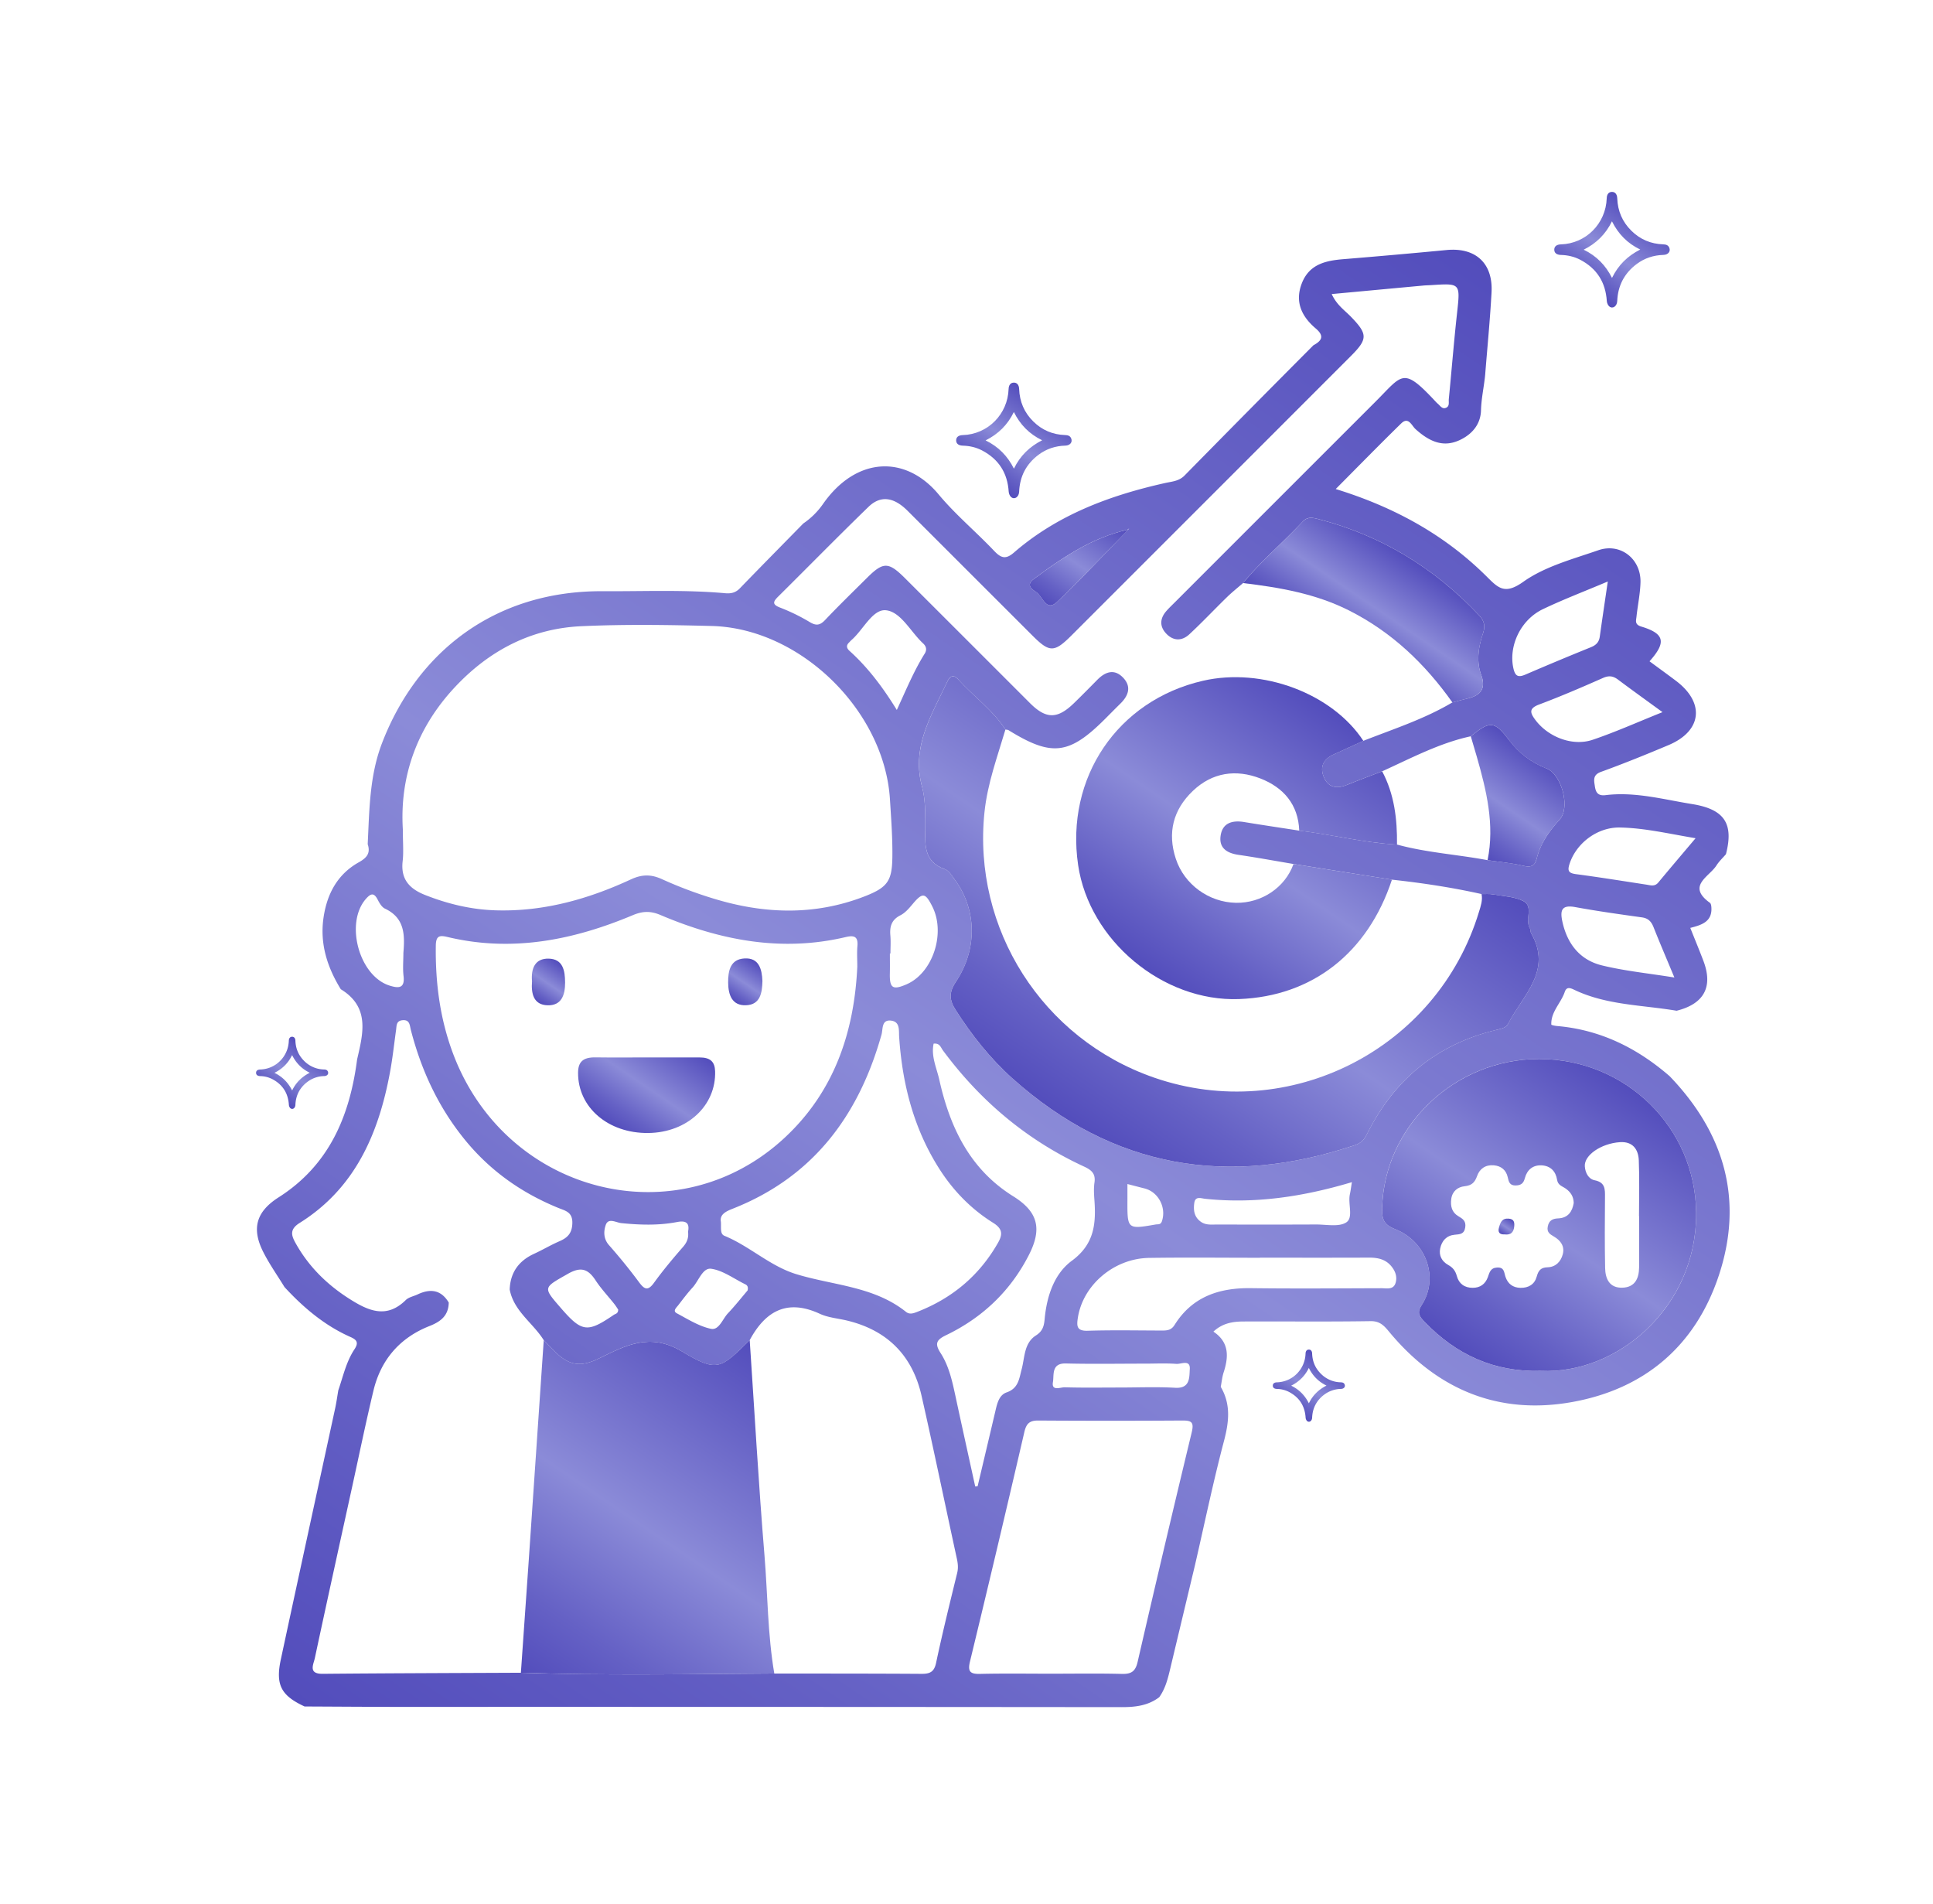<svg id="Layer_1" data-name="Layer 1" xmlns="http://www.w3.org/2000/svg" xmlns:xlink="http://www.w3.org/1999/xlink" viewBox="0 0 4088.57 4026.96"><defs><style>.cls-1{fill:url(#linear-gradient);}.cls-2{fill:url(#linear-gradient-2);}.cls-3{fill:url(#linear-gradient-3);}.cls-4{fill:url(#linear-gradient-4);}.cls-5{fill:url(#linear-gradient-5);}.cls-6{fill:url(#linear-gradient-6);}.cls-7{fill:url(#linear-gradient-7);}.cls-8{fill:url(#linear-gradient-8);}.cls-9{fill:url(#linear-gradient-9);}.cls-10{fill:url(#linear-gradient-10);}.cls-11{fill:url(#linear-gradient-11);}.cls-12{fill:url(#linear-gradient-12);}.cls-13{fill:url(#linear-gradient-13);}.cls-14{fill:url(#linear-gradient-14);}.cls-15{fill:url(#linear-gradient-15);}.cls-16{fill:url(#linear-gradient-16);}.cls-17{fill:url(#linear-gradient-17);}</style><linearGradient id="linear-gradient" x1="1037.79" y1="3879.3" x2="3247.68" y2="626.14" gradientUnits="userSpaceOnUse"><stop offset="0" stop-color="#534dbc"/><stop offset="0.17" stop-color="#6561c5"/><stop offset="0.47" stop-color="#8b8bd8"/><stop offset="0.62" stop-color="#7b79d0"/><stop offset="1" stop-color="#534dbc"/></linearGradient><linearGradient id="linear-gradient-2" x1="1138.59" y1="3562.43" x2="1618.35" y2="2856.18" xlink:href="#linear-gradient"/><linearGradient id="linear-gradient-3" x1="2424.1" y1="2052.27" x2="2805.98" y2="1490.1" xlink:href="#linear-gradient"/><linearGradient id="linear-gradient-4" x1="2226.73" y1="2347.67" x2="2746.63" y2="1582.33" xlink:href="#linear-gradient"/><linearGradient id="linear-gradient-5" x1="3069.02" y1="2843.43" x2="3441.34" y2="2295.35" xlink:href="#linear-gradient"/><linearGradient id="linear-gradient-6" x1="2854.48" y1="1385.96" x2="2990.58" y2="1185.61" xlink:href="#linear-gradient"/><linearGradient id="linear-gradient-7" x1="3109.08" y1="1793.63" x2="3246.14" y2="1591.88" xlink:href="#linear-gradient"/><linearGradient id="linear-gradient-8" x1="2213.88" y1="1277.43" x2="2340.71" y2="1090.72" xlink:href="#linear-gradient"/><linearGradient id="linear-gradient-9" x1="2384.87" y1="1121.03" x2="2387.69" y2="1116.88" xlink:href="#linear-gradient"/><linearGradient id="linear-gradient-10" x1="1297.76" y1="2383.39" x2="1428.28" y2="2191.25" xlink:href="#linear-gradient"/><linearGradient id="linear-gradient-11" x1="1549.47" y1="2115.91" x2="1603.41" y2="2036.49" xlink:href="#linear-gradient"/><linearGradient id="linear-gradient-12" x1="1132.57" y1="2116.1" x2="1186.29" y2="2037.01" xlink:href="#linear-gradient"/><linearGradient id="linear-gradient-13" x1="3176.19" y1="2610.63" x2="3197.83" y2="2578.78" xlink:href="#linear-gradient"/><linearGradient id="linear-gradient-14" x1="2086.85" y1="1016.05" x2="2202.32" y2="846.07" xlink:href="#linear-gradient"/><linearGradient id="linear-gradient-15" x1="3351.9" y1="612.74" x2="3467.37" y2="442.76" xlink:href="#linear-gradient"/><linearGradient id="linear-gradient-16" x1="2732.4" y1="2983.19" x2="2804.49" y2="2877.08" xlink:href="#linear-gradient"/><linearGradient id="linear-gradient-17" x1="581.88" y1="2321.62" x2="653.96" y2="2215.51" xlink:href="#linear-gradient"/></defs><title>Primera SERVICE</title><path class="cls-1" d="M777.74,1785.21c3.56-71.94,3.73-144.21,30.07-213.12C882,1378.2,1047.1,1248.9,1275.15,1250.24c86.18.5,172.46-3.48,258.5,4.25,12.52,1.12,22.25-1,31.32-10.4,44.48-46,89.43-91.49,134.22-137.17a160.72,160.72,0,0,0,41.67-41.29c70.75-100.93,175.16-103.36,244.42-20.12,35.59,42.78,79.06,78.91,117.48,119.46,14.62,15.42,24.58,18.52,41.91,3.51,92.15-79.85,202.49-120.79,319.56-147,14.27-3.19,29.35-3.75,41.33-15.94q135.77-138.18,272.51-275.39c17.81-9.63,23.75-19.56,4.87-35.57-29.74-25.22-44.79-56.33-29.28-95.79,15.69-39.94,50-47.63,87.62-50.71q109.42-8.94,218.7-19.37c61.05-5.75,98.18,27.94,94.83,89.56-3.15,57.94-8.85,115.74-13.42,173.61-2.35,25.35-8.19,50.13-8.88,75.91-.74,27.31-16.28,48-40.85,60.81-33.34,17.38-63.09,10.22-97.85-21.37-7.95-7.22-14.7-26.81-30.08-11.8-46.11,45-91.14,91.13-138.5,138.73,123.53,38.06,229.92,96.44,318.46,184.19,25,24.8,38.56,40.25,78.25,12,45.68-32.48,104.3-47.85,158.67-66.73,46.78-16.24,90.49,18.15,89.25,67.85-.62,24.29-5.89,48.44-8.47,72.71-.9,8.49-4.19,16.53,10.26,20.88,49.17,14.78,53.39,33.21,17.31,73.39,18.78,13.85,37.53,27.4,56,41.33,61.66,46.5,54.95,106.15-15.86,135.93-47.12,19.83-94.55,39.07-142.59,56.5-18,6.52-15,17.71-13.18,30.31s6,21,22.47,19c62.38-7.71,122.57,9.09,183.29,18.86,68.39,11,88.3,41.22,71.52,106-6.74,7.87-14.52,15.07-20,23.72-15.34,24.22-63.74,43.13-13.89,79.1,2.24,1.62,2.9,6.36,3.11,9.73,1.93,30.59-21.17,37.28-44.64,43.3,9.71,24.34,19,46.75,27.61,69.38,21.09,55.17,1.7,91.27-56.54,105.83-73-12.39-148.72-11.61-217.35-44.71-9-4.33-15.73-5.48-19.22,4.85-8,23.74-29.42,41.9-28.47,69,0,1.24,8.18,2.82,12.64,3.21,91.49,7.94,169.19,46.67,237.7,106.06,116.22,120.91,157.25,262.3,103.54,422.73-49.53,147.94-156.79,238.78-309.56,266.28-154.73,27.86-284-25.36-385-145.75-11.37-13.56-20-25.61-41.55-25.26-89.65,1.45-179.34.34-269,.72-22.17.1-44,3.3-63.45,21.44,33.66,22.45,32.39,53.06,21.65,86.16-3.19,9.84-4.14,20.39-6.13,30.62,21.74,37.09,17.46,74.26,6.82,114.6-22.8,86.46-41,174.13-61.06,261.31q-26.24,109.65-52.43,219.33c-5.09,21.44-10.3,42.74-23.43,61.06-23.46,17.83-50.21,21-79,21q-757.86-.71-1515.73-.5c-71,0-142-.57-213-.88-49.58-23-61.79-45.56-50.25-99.42,38-177.19,76.67-354.24,115-531.37,2.7-12.46,4.4-25.13,6.56-37.71,10.17-29.37,16.64-60.37,34.08-86.66,8.87-13.38,6.16-19.79-7.75-25.93-54.94-24.27-99.8-62.13-140.13-105.88-15.1-24.67-31.94-48.45-44.94-74.18-25.2-49.92-14.69-85.43,32.57-115.55,106.85-68.09,150.5-171.89,166-291.83,12.79-55.09,27.3-110.59-34.58-148.27C692,2045,676,1995.18,684.48,1939.39c7.56-49.82,29.67-90.84,74.45-115.88C775.93,1814,784.11,1804.24,777.74,1785.21Zm1606.57-664.87c-75.41,17.23-137.9,59-198.29,104.64-16.16,12.21-3.47,21.38,5.21,26.75,14.16,8.76,21,43.54,44.91,20.92,51.39-48.67,99.61-100.69,149.12-151.35l3.14-3.94ZM3146.45,1819c25.15,3.75,50.7,5.89,75.32,11.83,16.1,3.88,24.69.46,28.49-14.9,8-32.51,26.42-58.24,48.65-82.86,23.19-25.69,4-95.8-27.94-108.06-32.37-12.44-58.61-32.89-79.32-60.16-30.35-40-39.88-41.23-80.74-7.84-66.54,14.4-126.14,46.33-187.4,74.08-24.75,9.48-49.69,18.51-74.21,28.59-21.51,8.84-39.66,6.1-49.13-16.2-9.09-21.44-1.13-38.24,20.54-48,21.05-9.5,42-19.23,63-28.85,63.66-25,129.06-46,188.29-81.25,11.13-2.88,22.21-5.92,33.38-8.61,27-6.51,37.92-21.23,27.62-49.27-10.93-29.79-5.72-59.73,3.9-88.65,5.06-15.23,2.52-25.94-8.42-37.57-94.6-100.61-207.89-169.43-341.9-204.06-12.47-3.22-22-4.08-31.4,6-41.28,43.92-87.62,83-125.92,129.77-11.37,9.89-23.23,19.27-34,29.76-26.7,26-52.27,53.21-79.57,78.57-15.93,14.8-34.42,14.48-49.57-2.07-13.9-15.2-12.51-31.78.88-47.08,6.13-7,13-13.41,19.54-20q211.3-211.32,422.67-422.59c57.85-57.73,57.7-74.94,127-.68a59,59,0,0,0,5,4.92c5.09,4.3,9.22,11.92,17.3,8.57s5.29-12,5.92-18.42c5.9-60.25,10.71-120.62,17.32-180.79,7.08-64.36,7.78-64.27-54.4-60.25-5.81.38-11.65.41-17.45,1-63.35,5.84-126.69,11.74-193.15,17.92,10.48,23.09,27.34,34.23,40.71,48,35.51,36.71,35.91,47-.28,83.19q-295.3,295.4-590.73,590.66c-36.51,36.5-46.46,36.57-82.44.62q-132.3-132.15-264.55-264.35c-29.25-29.11-57.05-32.76-82.6-8-64.39,62.45-127.2,126.52-190.92,189.66-11,10.89-13,16.74,4.36,23.38a403.77,403.77,0,0,1,62.53,30.58c13.6,8.13,21.67,6.85,32.45-4.53,28.84-30.44,59-59.65,88.72-89.22,34.35-34.13,45.23-34,80.4,1.07Q2046.67,1355,2178.9,1487.24c34,33.85,57.93,33.48,92.62-.21,16.72-16.22,33.08-32.83,49.44-49.42,17-17.26,36.14-23.86,54.62-4.48,18.19,19.08,11.2,38.21-6,55-10.83,10.59-21.42,21.42-32.13,32.13-76.06,76-112.87,80.34-204.08,24-1.86-1.15-4.49-1-6.77-1.5-26.85-41.36-67.3-69.92-99.81-106-10.58-11.73-17.82-6.62-23.36,5.19-32.94,70.08-76.06,137.08-53.26,221.44,7.14,26.44,6.88,55.34,6.9,83.12,0,37.3-5.3,75,41.43,91.56,8.71,3.08,15.17,14.19,21.31,22.59,46,63,48.13,146.39,1.84,215.86-15,22.48-13.63,38.49-.27,59.37,34.1,53.3,73,102.58,120.15,144.67,213.36,190.73,456.47,230.54,724.57,141,11.53-3.85,18.82-10.44,24.65-22.17,57.7-116.18,148.75-191.65,275.78-221.81,9.47-2.25,19-4.08,23.55-12.94,30.84-60,94.28-112,48.19-191.51-1.66-2.86-.64-7.31-2.35-10.11-11.07-18.06,8.31-46-13.7-57.39-18.86-9.72-42.52-10.36-64.2-14.23-7.91-1.41-16.22-.54-24.34-.71-62.57-14-125.87-23.51-189.57-30.44L2736,1827.12c-38.86-6.54-77.62-13.7-116.6-19.38-24-3.51-41.28-14.31-37.7-40,3.82-27.45,24.51-33.52,49.72-29.37,38.85,6.39,77.81,12.17,116.73,18.21,69.15,8.24,137,25.58,206.78,29.43C3017.68,1803.19,3082.78,1807,3146.45,1819ZM949.18,2754.54c-.57,27.21-16.2,40-40.62,49.61-62.64,24.65-102.94,71.08-118.65,136.64-16.26,67.85-30.32,136.22-45.26,204.38-26.41,120.43-53,240.81-78.74,361.37-2.85,13.33-14.56,33.39,16.5,33.11,139.76-1.26,279.53-1.6,419.3-2.27,178.67,6,357.36,2.79,536,1.65,103.66.13,207.32,0,311,.67,17.56.11,27.06-3.45,31.24-23.13,13.51-63.66,29.13-126.87,44.6-190.09,2.63-10.74,1.56-20.25-.72-30.71-25-114.71-48.66-229.74-74.65-344.24-19.26-84.89-72.31-138.44-157.6-158.93-19.21-4.62-39.83-6.14-57.42-14.26-69.22-32-115.16-6-148.44,55.7-62.25,61.28-68.53,68.59-143.34,23.87-68.3-40.83-119.48-12.28-176.37,15.22-39.52,19.11-63.66,14.12-94.15-16.65-7.33-7.4-14.52-14.94-21.78-22.41-22.76-36.53-63.22-61.14-72-107.05,1.29-36.23,19.24-60.81,51.92-75.77,18-8.22,35-18.46,53.14-26.29,17.58-7.59,27.05-17.18,27.45-38.76.42-23.26-14.94-25.77-29.54-31.73-77.77-31.74-144.14-78.42-197.69-144.09-56.24-69-92.36-147.09-114.39-232.5-2.55-9.88-2.05-21.93-17.78-20.37-13.33,1.32-12.18,11.58-13.45,20.64-4.15,29.84-7.37,59.85-12.86,89.45-24.08,129.83-73.7,245.08-191,318.52-21.81,13.66-17.67,26.54-8.67,42.71,27.75,49.87,67,88.36,115.28,118.77,39.56,24.94,77.53,41.31,117.79,1.64,6.22-6.13,16.63-7.95,25-11.92C910.07,2724.67,932.84,2727.25,949.18,2754.54ZM852.06,1753.81c0,27.93,1.85,47.94-.4,67.48-4.37,38,14.33,58.24,47.39,71.3,48,19,97.52,30.87,149,32.48,101,3.15,195.64-23.39,286.24-65.34,23.31-10.79,42.52-11.22,66-.49a887.69,887.69,0,0,0,107.55,40.59c107.29,33.1,214.74,37.05,321.16-4.36,48.54-18.88,57.8-32.76,58.48-82.82.56-40.73-2.57-81.24-5.07-121.88-11.55-187.5-189.06-362.28-377.18-367-92-2.32-184.19-3.77-276,.5-105.61,4.9-194.2,51.23-266.45,128.22C881.07,1539.5,845.33,1643.17,852.06,1753.81Zm961.25,290.35c0-15.38-1-29.45.24-43.32,1.82-20.3-6.74-23.46-24.6-19.23-136.12,32.18-265.82,6.88-391.66-46.51-21.21-9-37.88-8.57-59,.3-125.92,52.83-255.57,78.62-391.67,46.08-17-4.07-24.52-2.7-24.81,18.38-1.11,80.07,9.29,158,38.25,232.85,113.64,293.63,473.42,383.36,699.52,173.36C1764.43,2308.67,1806.83,2182.9,1813.31,2044.16ZM3259,2899c162,7.43,329.77-134.16,328.59-333.6-1.08-181.17-149.33-325.86-332.12-325.94-178.69-.07-327.87,142-332.05,315.53-.52,21.72,2.54,34.63,27,44.15,67.44,26.22,93.49,104.46,56.4,161.09-11.07,16.9-3.12,25.28,6.91,35.66C3080.16,2864.58,3159.91,2901.8,3259,2899ZM2222.72,3539.41c50.06,0,100.15-.85,150.18.43,19.64.5,28.65-5,33.29-25.18q55.91-242.88,114.35-485.15c5.36-22.11,0-25.63-20.19-25.49q-151.93,1-303.87,0c-18.73-.14-25.63,6.14-29.9,24.58q-56.22,242.79-114.93,485c-5,20.74-.15,26.7,20.88,26.23C2122.57,3538.64,2172.65,3539.41,2222.72,3539.41Zm-697.94-955.57c.87,13.23-2.08,25.61,7.57,29.57,53.41,21.92,96.25,64,151.71,81,78.29,24,164.13,25.52,232.06,79.68,7.41,5.92,14.9,3.61,23,.5,74.44-28.76,132.15-76.79,171.81-146.47,10.59-18.6,9.23-30-10.63-42.43-47-29.36-85-68.72-114.63-115.7-53.49-84.72-77.29-178.47-83.85-277.45-.88-13.4,2.19-31.39-16.24-34.09-21.53-3.15-17.7,17.51-21.06,29.47-48.08,171-144.35,300.74-314,367.86C1535.73,2561.59,1521.85,2568,1524.78,2583.84Zm537.94,559.62,5.08-.46c12.47-52.68,25-105.35,37.35-158.07,3.79-16.22,7.69-34.77,24-40.4,25.12-8.68,26.45-29,31.76-48.85,6.78-25.33,4.86-55.48,30.37-71.67,14.1-9,16.93-19.71,18.27-34.4,4.37-48,19.95-95.82,57.59-123.5,48.48-35.67,51.33-79.85,47.55-130.47-.86-11.59-1.41-23.5.27-34.9,2.73-18.5-6-26.41-21.83-33.69-121.05-55.77-219.73-139-298.87-245.94-4.43-6-6.46-15.64-19.53-14.07-5.72,26.81,6.46,51.48,12,76.26,22.47,100.52,64.51,189.22,156.24,246.43,52.57,32.78,61.73,68.54,33.21,124.28-39,76.3-98.21,132.47-174.94,169.45-20.94,10.08-24.52,18-11.66,38,17.8,27.63,24.69,60,31.57,91.92C2034.78,3016.77,2048.84,3080.1,2062.72,3143.46Zm602-483.8v.18c-78.08,0-156.17-.92-234.23.26-74.56,1.13-140.05,57.6-150.69,126.72-2.67,17.39-2.53,28.08,20.9,27.35,52.38-1.64,104.86-.58,157.3-.46,10.75,0,19.42-.71,26.43-11.9,37.27-59.59,94-78.6,161.42-77.72,92,1.19,184.12.4,276.18.14,11,0,25.19,3.81,29.79-11.15,4-12.95-.49-25.28-9.28-35.72-12.38-14.71-28.77-17.92-47.08-17.84C2818.54,2659.86,2741.62,2659.66,2664.71,2659.66Zm876.83-592.53c-16.59-39.89-30.74-72.89-44-106.24-4.72-11.92-11.09-19-24.63-20.9-47.17-6.58-94.38-13.18-141.22-21.76-28.23-5.17-32.25,6.45-27.17,30.13,10.15,47.39,37,81.74,83.81,93.19C3436.56,2053.33,3486.42,2058.25,3541.54,2067.13ZM3400.72,1229.7c-49.86,21.07-94.28,38-137.08,58.42-47.48,22.61-72.85,77.85-62.72,124.58,3.82,17.62,10.29,20.41,25.84,13.72q68.76-29.6,138.16-57.7c10.87-4.4,17.17-10.59,18.81-22.31C3388.84,1309.76,3394.36,1273.16,3400.72,1229.7ZM3516.43,1506c-35.81-26.11-65.1-47.1-93.93-68.7-10.32-7.73-19.21-9.23-31.8-3.67-44.63,19.74-89.53,39.05-135.2,56.19-22.08,8.29-19.31,17.43-8.06,32.53,26.76,35.91,78.15,56.54,121.07,42.14C3416.6,1548.31,3463.07,1527.32,3516.43,1506Zm70,266.61c-56.62-9.47-107.51-21.6-159.71-22.66-48.15-1-92.24,33-106.62,76.06-5,15-3.06,20.4,13.41,22.57,49.58,6.53,99,14.54,148.41,22.1,9.09,1.38,17.94,4.82,25.59-4.38C3532.57,1836.09,3558,1806.23,3586.43,1772.57Zm-726.95,727.32c-104.58,31.2-206.29,46.18-310.87,35.13-8-.84-20.28-6-22.43,8.38-2.32,15.44-.54,30.24,14,40.4,10.45,7.31,22.25,5.67,33.75,5.69,69.83.1,139.67.23,209.5-.1,21.9-.1,48.69,5.8,64.3-4.54,15.27-10.12,3.06-39,7.44-59.26C2856.62,2518.94,2857.45,2512.15,2859.48,2499.89ZM1896.9,1501.38c20-43.36,36.21-82.8,58.86-118.94,5.11-8.16,3.68-15.38-3.26-21.8-26.36-24.37-47-66.85-78.56-70.1-28.31-2.92-48.08,41.61-73.35,63.33-1.75,1.51-3.18,3.39-4.84,5-6.57,6.4-4.85,12.18,1.23,17.67C1835.91,1411.69,1867.2,1453.24,1896.9,1501.38ZM1455.32,2604.64c3.87-19.2-5.2-23.86-23.23-20.39-39.1,7.51-78.44,6.26-117.89,2.3-11.24-1.13-27.47-12-33,4-4.42,12.82-5.15,28.91,6.79,42.46,22.22,25.24,43.58,51.36,63.57,78.39,11.71,15.84,19,19,32,1,19-26.28,40-51.24,61.3-75.73C1453.21,2627.09,1456.89,2617.43,1455.32,2604.64Zm428.13-588.32h-1.22c0,13.91.29,27.81-.06,41.71-.79,31.7,6,36.27,35.42,23.49,55.3-24,83-107.59,54.48-164.35-15-29.89-20.85-30.31-42.18-4.81-7.35,8.78-15.52,18.24-25.41,23.23-18.68,9.43-22.89,23.6-21.24,42.51C1884.35,1990.75,1883.45,2003.58,1883.45,2016.32Zm-1030.23-1.1c3.16-38,3.06-74-39.05-93.77-6.61-3.11-11.55-11.67-15.2-18.77-8-15.63-14.87-13.43-25.16-1.62-44.62,51.18-14.28,163.1,50.33,183.21,17.44,5.43,32.67,7.17,29.43-20.17C851.66,2048,853.22,2031.52,853.22,2015.22Zm1514,919c39.57,0,79.24-1.7,118.68.54,31.85,1.8,29.53-22.33,30.68-39.23,1.44-21.26-18.28-10.55-28.35-11.3-22-1.65-44.19-.51-66.3-.51-55.87,0-111.75,1-167.59-.37-31-.75-24.63,24.49-27.2,39.25-3.49,20.07,16,10.86,24.88,11.13C2290.34,2934.9,2328.77,2934.23,2367.17,2934.22Zm-786-205.15c1.91-7.85-.71-11.17-5.23-13.36-23.81-11.57-46.8-29.16-71.74-32.63-18.07-2.51-26.38,25.57-39.35,39.68-10.93,11.89-20.62,24.94-30.54,37.72-3.84,5-12,11.83-2.75,16.78,23.38,12.46,46.84,27.41,72.09,32.8,17.12,3.66,24.62-20.88,36.12-32.94C1554.84,2761.27,1568.42,2744,1581.14,2729.07Zm-273.61,40.39c-2.06-3-5-7.85-8.53-12.27-13-16.41-27.66-31.77-39.07-49.23-15.86-24.27-30.89-30.14-58.82-14.19-52.29,29.86-53.47,27.78-15,72.19,44.53,51.34,56.09,52.85,112,14.62C1301.7,2778.17,1307.51,2778.23,1307.53,2769.46Zm1077.06-265.6c0,13.6,0,23.87,0,34.13-.25,61.74-.19,61.82,59.73,51.45,5-.87,10.55,1.09,13.25-7,9.66-28.8-7.36-61.75-36.7-69.22C2410.87,2510.72,2400.91,2508.1,2384.59,2503.86Z"/><path class="cls-2" d="M1150.1,2834.07c7.26,7.47,14.45,15,21.78,22.41,30.49,30.77,54.63,35.76,94.15,16.65,56.89-27.5,108.07-56.05,176.37-15.22,74.81,44.72,81.09,37.41,143.34-23.87,10.2,151.76,18.74,303.67,31.24,455.25,6.86,83.24,6.67,167.11,20.77,249.74-178.68,1.14-357.37,4.35-536-1.65q8.41-120.12,16.8-240.23Q1134.4,3065.63,1150.1,2834.07Z"/><path class="cls-3" d="M2944.14,1860.26c-51.1,155-168.58,246.73-323.39,252.5-160.9,6-316.83-123.8-340.34-283.32-27.25-184.89,83.29-348.19,263.82-389.76,125.39-28.88,273.6,26.56,339.46,127-21,9.63-41.93,19.36-63,28.86-21.67,9.77-29.63,26.57-20.54,48,9.47,22.3,27.62,25,49.13,16.2,24.52-10.08,49.46-19.11,74.21-28.59,25.83,48.54,31.93,101.06,31.38,154.94-69.78-3.85-137.63-21.19-206.79-29.43-2-55.71-33.64-91.55-82.27-110.45-51.32-19.93-101.64-13-142.87,26.43-41.61,39.76-54.08,88.4-35.86,143.63,17.9,54.25,69.93,91.91,127.19,92.9,54.38.94,103.92-32.46,121.67-82Z"/><path class="cls-4" d="M2126.63,1542.72c-17,57.71-38,113.88-44.32,174.92-25.56,246.17,122.14,479.14,358.55,561.13,286.61,99.41,599.45-60.2,687.46-350.63,3.73-12.29,8-24.32,5.38-37.44,8.13.17,16.44-.7,24.35.71,21.68,3.87,45.34,4.51,64.2,14.23,22,11.34,2.63,39.33,13.7,57.39,1.71,2.8.69,7.25,2.35,10.11,46.09,79.49-17.35,131.47-48.19,191.51-4.56,8.86-14.08,10.69-23.55,12.94-127,30.16-218.08,105.63-275.78,221.81-5.83,11.73-13.12,18.32-24.65,22.17-268.1,89.53-511.21,49.72-724.57-141-47.1-42.09-86-91.37-120.15-144.67-13.36-20.88-14.71-36.89.27-59.37,46.29-69.47,44.18-152.87-1.84-215.86-6.14-8.4-12.6-19.51-21.31-22.59-46.73-16.51-41.4-54.26-41.43-91.56,0-27.78.24-56.68-6.9-83.12C1927.4,1579,1970.52,1512,2003.46,1442c5.54-11.81,12.78-16.92,23.36-5.19C2059.33,1472.8,2099.78,1501.36,2126.63,1542.72Z"/><path class="cls-5" d="M3259,2899c-99.06,2.8-178.81-34.42-245.23-103.11-10-10.38-18-18.76-6.91-35.66,37.09-56.63,11-134.87-56.4-161.09-24.5-9.52-27.56-22.43-27-44.15,4.18-173.5,153.36-315.6,332.05-315.53,182.79.08,331,144.77,332.12,325.94C3588.74,2764.84,3420.92,2906.43,3259,2899Zm69.65-354.87c-.27-14.22-6.91-23.39-16.76-30.49-7.2-5.19-16.59-6.87-18.44-18.69-2.79-17.84-13.87-29.6-32.72-30.56s-30.94,9.84-35.5,27.28c-2.92,11.18-8.45,15-19.38,15.26-12.69.23-14.57-7.53-16.79-17.46-3.39-15.16-13.86-23.85-29.52-25.18-17.39-1.47-29.87,7.22-35.29,22.68-4.82,13.72-11.42,20-26.54,21.62-14.21,1.51-25.86,10.37-28.1,26.81-2,15,1.15,28.32,14.75,36.36,9.55,5.65,16.86,10.2,14.83,23.77-2.2,14.72-11.52,14.58-22.38,15.61-17.25,1.65-27.2,12.77-30.59,28.92-3.24,15.4,3.87,27.72,17,35,9.91,5.52,15.19,12.39,18.16,23.32,4.42,16.28,16.19,25,33.54,25,15.78,0,26.63-7.8,32-22.31,3.65-9.91,5.27-19.74,19.46-20.58,15.81-.95,14.7,10.22,18,19.85,4.94,14.4,15.37,22.69,31.39,23.09,17.34.43,30.1-7.44,34.51-23.54,3.62-13.19,8.58-19.51,23.07-19.94,16.91-.51,27.95-11.69,32.14-27.51,4.52-17.09-4.8-29.4-18.78-37.51-8.71-5-15.28-9.27-13-21.06,2.48-12.77,10-16.84,22-17.32C3316.94,2575.7,3325.65,2561.82,3328.62,2544.13Zm138.4,27.95h-.31c0-39.52,1.23-79.09-.46-118.53-1-23.34-13.09-40-39.9-38.19-39.7,2.69-75.83,27.49-74.27,51,.9,13.7,7.83,27,20.8,29.55,22.51,4.48,22,18.9,21.86,35.86-.39,50-.71,100,.32,149.94.47,22.85,9.37,42.31,36.62,41.39,26.47-.89,35-19.49,35.24-42.94C3467.28,2644.15,3467,2608.11,3467,2572.08Z"/><path class="cls-6" d="M3072,1485.39c-57.87-81.62-128.17-148.84-218.53-194.39-70.81-35.69-146.89-48.68-224.21-58,38.3-46.82,84.64-85.85,125.92-129.77,9.42-10,18.93-9.17,31.4-6,134,34.63,247.3,103.45,341.9,204.06,10.94,11.63,13.48,22.34,8.42,37.57-9.62,28.92-14.83,58.86-3.9,88.65,10.3,28-.62,42.76-27.62,49.27C3094.19,1479.47,3083.11,1482.51,3072,1485.39Z"/><path class="cls-7" d="M3146.45,1819c15.32-75.37-2.41-147.29-22.85-218.92-4.1-14.39-8.44-28.72-12.68-43.07,40.85-33.39,50.38-32.12,80.73,7.84,20.71,27.27,46.95,47.72,79.32,60.16,31.91,12.26,51.13,82.37,27.94,108.06-22.23,24.62-40.62,50.35-48.65,82.86-3.8,15.36-12.39,18.78-28.49,14.9C3197.15,1824.91,3171.6,1822.77,3146.45,1819Z"/><path class="cls-8" d="M2385.27,1121.31c-49.52,50.65-97.74,102.67-149.13,151.34-23.88,22.62-30.75-12.16-44.91-20.92-8.68-5.37-21.37-14.54-5.21-26.75,60.39-45.68,122.88-87.41,198.29-104.64Z"/><path class="cls-9" d="M2384.31,1120.34l4.09-3c-1.05,1.31-2.09,2.63-3.13,3.94Z"/><path class="cls-10" d="M1367.73,2236.17c37.22,0,74.44.09,111.66,0,23.13-.06,32.5,9.08,33.16,29.15,2.36,72.47-58.65,129.64-141.13,130.65-85.37,1-149.21-54.45-148.72-127.51.15-22.69,10.22-32.81,36.87-32.43C1295.62,2236.53,1331.68,2236.14,1367.73,2236.17Z"/><path class="cls-11" d="M1612.64,2074.45c-.55,24.64-4.17,50.15-34.5,51.34-29.66,1.16-37.65-21.51-38-47.71-.31-25.45,4.76-49.52,34.47-51.24C1605.29,2025.07,1611.53,2049.2,1612.64,2074.45Z"/><path class="cls-12" d="M1125.33,2075.24c-2.44-26.75,6-48.91,35.65-48,29.87,1,34.16,25.4,34.27,50.65.12,26.32-7.56,48.82-37,48C1128.1,2125,1123.29,2100.68,1125.33,2075.24Z"/><path class="cls-13" d="M3182.82,2610.42c-10.82.53-15.15-4.33-12.26-14.64s6.1-19.75,20.18-18.73c11.17.82,12.85,7.07,12.09,16.21C3201.79,2605.89,3195.5,2612,3182.82,2610.42Z"/><path class="cls-14" d="M2144.19,809.14c6.89-.19,11.13,4.86,11.44,13.53,1,26.84,10.84,49.87,30,68.72,18.6,18.3,41.13,27.76,67.17,28.65,5.75.19,10.56,1.4,12.94,7.22,3.21,7.85-2.45,14.82-12.35,15.11-20.93.59-40,6.78-56.77,19.36-26,19.5-39.65,45.66-41,78.18-.44,10.72-9.2,17.22-16.59,11.58-3.07-2.35-5.22-7.61-5.48-11.69-2.54-39.55-21.07-68.67-56.06-87.12-12.84-6.77-26.79-9.88-41.32-10.29-8.84-.26-13.8-4.3-13.77-11.2s5-10.82,13.86-11.09c53.11-1.62,95.25-44,97.08-97.53C2133.65,814.17,2137.55,809.33,2144.19,809.14Zm.27,62.16c-13.33,27.35-33,46.59-59.76,60,27.36,13.44,46.48,33,59.88,59.76,13.29-27.33,33.05-46.51,59.69-60C2177.13,917.8,2158,898.45,2144.46,871.3Z"/><path class="cls-15" d="M3409.25,405.84c6.88-.2,11.12,4.85,11.44,13.52,1,26.84,10.83,49.87,30,68.72,18.61,18.3,41.13,27.76,67.17,28.65,5.75.2,10.56,1.41,12.94,7.23,3.22,7.85-2.45,14.82-12.35,15.1-20.93.6-40,6.79-56.77,19.36-26,19.51-39.65,45.67-41,78.18-.44,10.73-9.2,17.23-16.59,11.58-3.07-2.35-5.21-7.6-5.48-11.68-2.54-39.55-21.07-68.67-56-87.12-12.85-6.77-26.8-9.88-41.32-10.3-8.85-.25-13.81-4.3-13.77-11.19s5-10.83,13.85-11.1c53.12-1.62,95.25-43.94,97.08-97.53C3398.7,410.87,3402.6,406,3409.25,405.84Zm.26,62.15c-13.33,27.35-33,46.59-59.76,60,27.36,13.44,46.48,33,59.88,59.75,13.3-27.33,33-46.5,59.69-60C3442.18,514.49,3423.05,495.14,3409.51,468Z"/><path class="cls-16" d="M2768.2,2854c4.3-.12,7,3,7.15,8.44.61,16.76,6.76,31.14,18.72,42.9a60.85,60.85,0,0,0,41.94,17.89c3.58.12,6.58.87,8.07,4.51,2,4.9-1.53,9.25-7.71,9.43a60.47,60.47,0,0,0-35.44,12.08c-16.22,12.18-24.75,28.51-25.58,48.81-.27,6.69-5.75,10.75-10.36,7.23-1.92-1.47-3.25-4.75-3.42-7.3-1.59-24.69-13.15-42.86-35-54.38a58.16,58.16,0,0,0-25.8-6.43c-5.52-.16-8.61-2.68-8.59-7s3.09-6.76,8.65-6.93c33.15-1,59.46-27.43,60.6-60.88C2761.62,2857.17,2764.06,2854.15,2768.2,2854Zm.17,38.8c-8.32,17.07-20.61,29.09-37.31,37.47,17.08,8.39,29,20.62,37.38,37.31,8.3-17.06,20.64-29,37.27-37.44C2788.77,2921.86,2776.82,2909.78,2768.37,2892.83Z"/><path class="cls-17" d="M617.68,2192.46c4.29-.13,6.94,3,7.14,8.44.61,16.76,6.76,31.13,18.72,42.9a60.84,60.84,0,0,0,41.94,17.88c3.58.13,6.59.88,8.07,4.51,2,4.91-1.53,9.26-7.71,9.43a60.58,60.58,0,0,0-35.44,12.09c-16.22,12.18-24.75,28.51-25.58,48.81-.27,6.69-5.74,10.75-10.36,7.22-1.91-1.46-3.25-4.74-3.42-7.29-1.58-24.69-13.15-42.87-35-54.38a58.16,58.16,0,0,0-25.8-6.43c-5.52-.16-8.61-2.69-8.59-7s3.1-6.76,8.65-6.93c33.16-1,59.46-27.43,60.6-60.88C611.09,2195.6,613.53,2192.58,617.68,2192.46Zm.16,38.8c-8.32,17.07-20.61,29.08-37.31,37.47,17.08,8.39,29,20.62,37.39,37.3,8.3-17.06,20.63-29,37.26-37.44C638.24,2260.29,626.29,2248.21,617.84,2231.26Z"/></svg>
